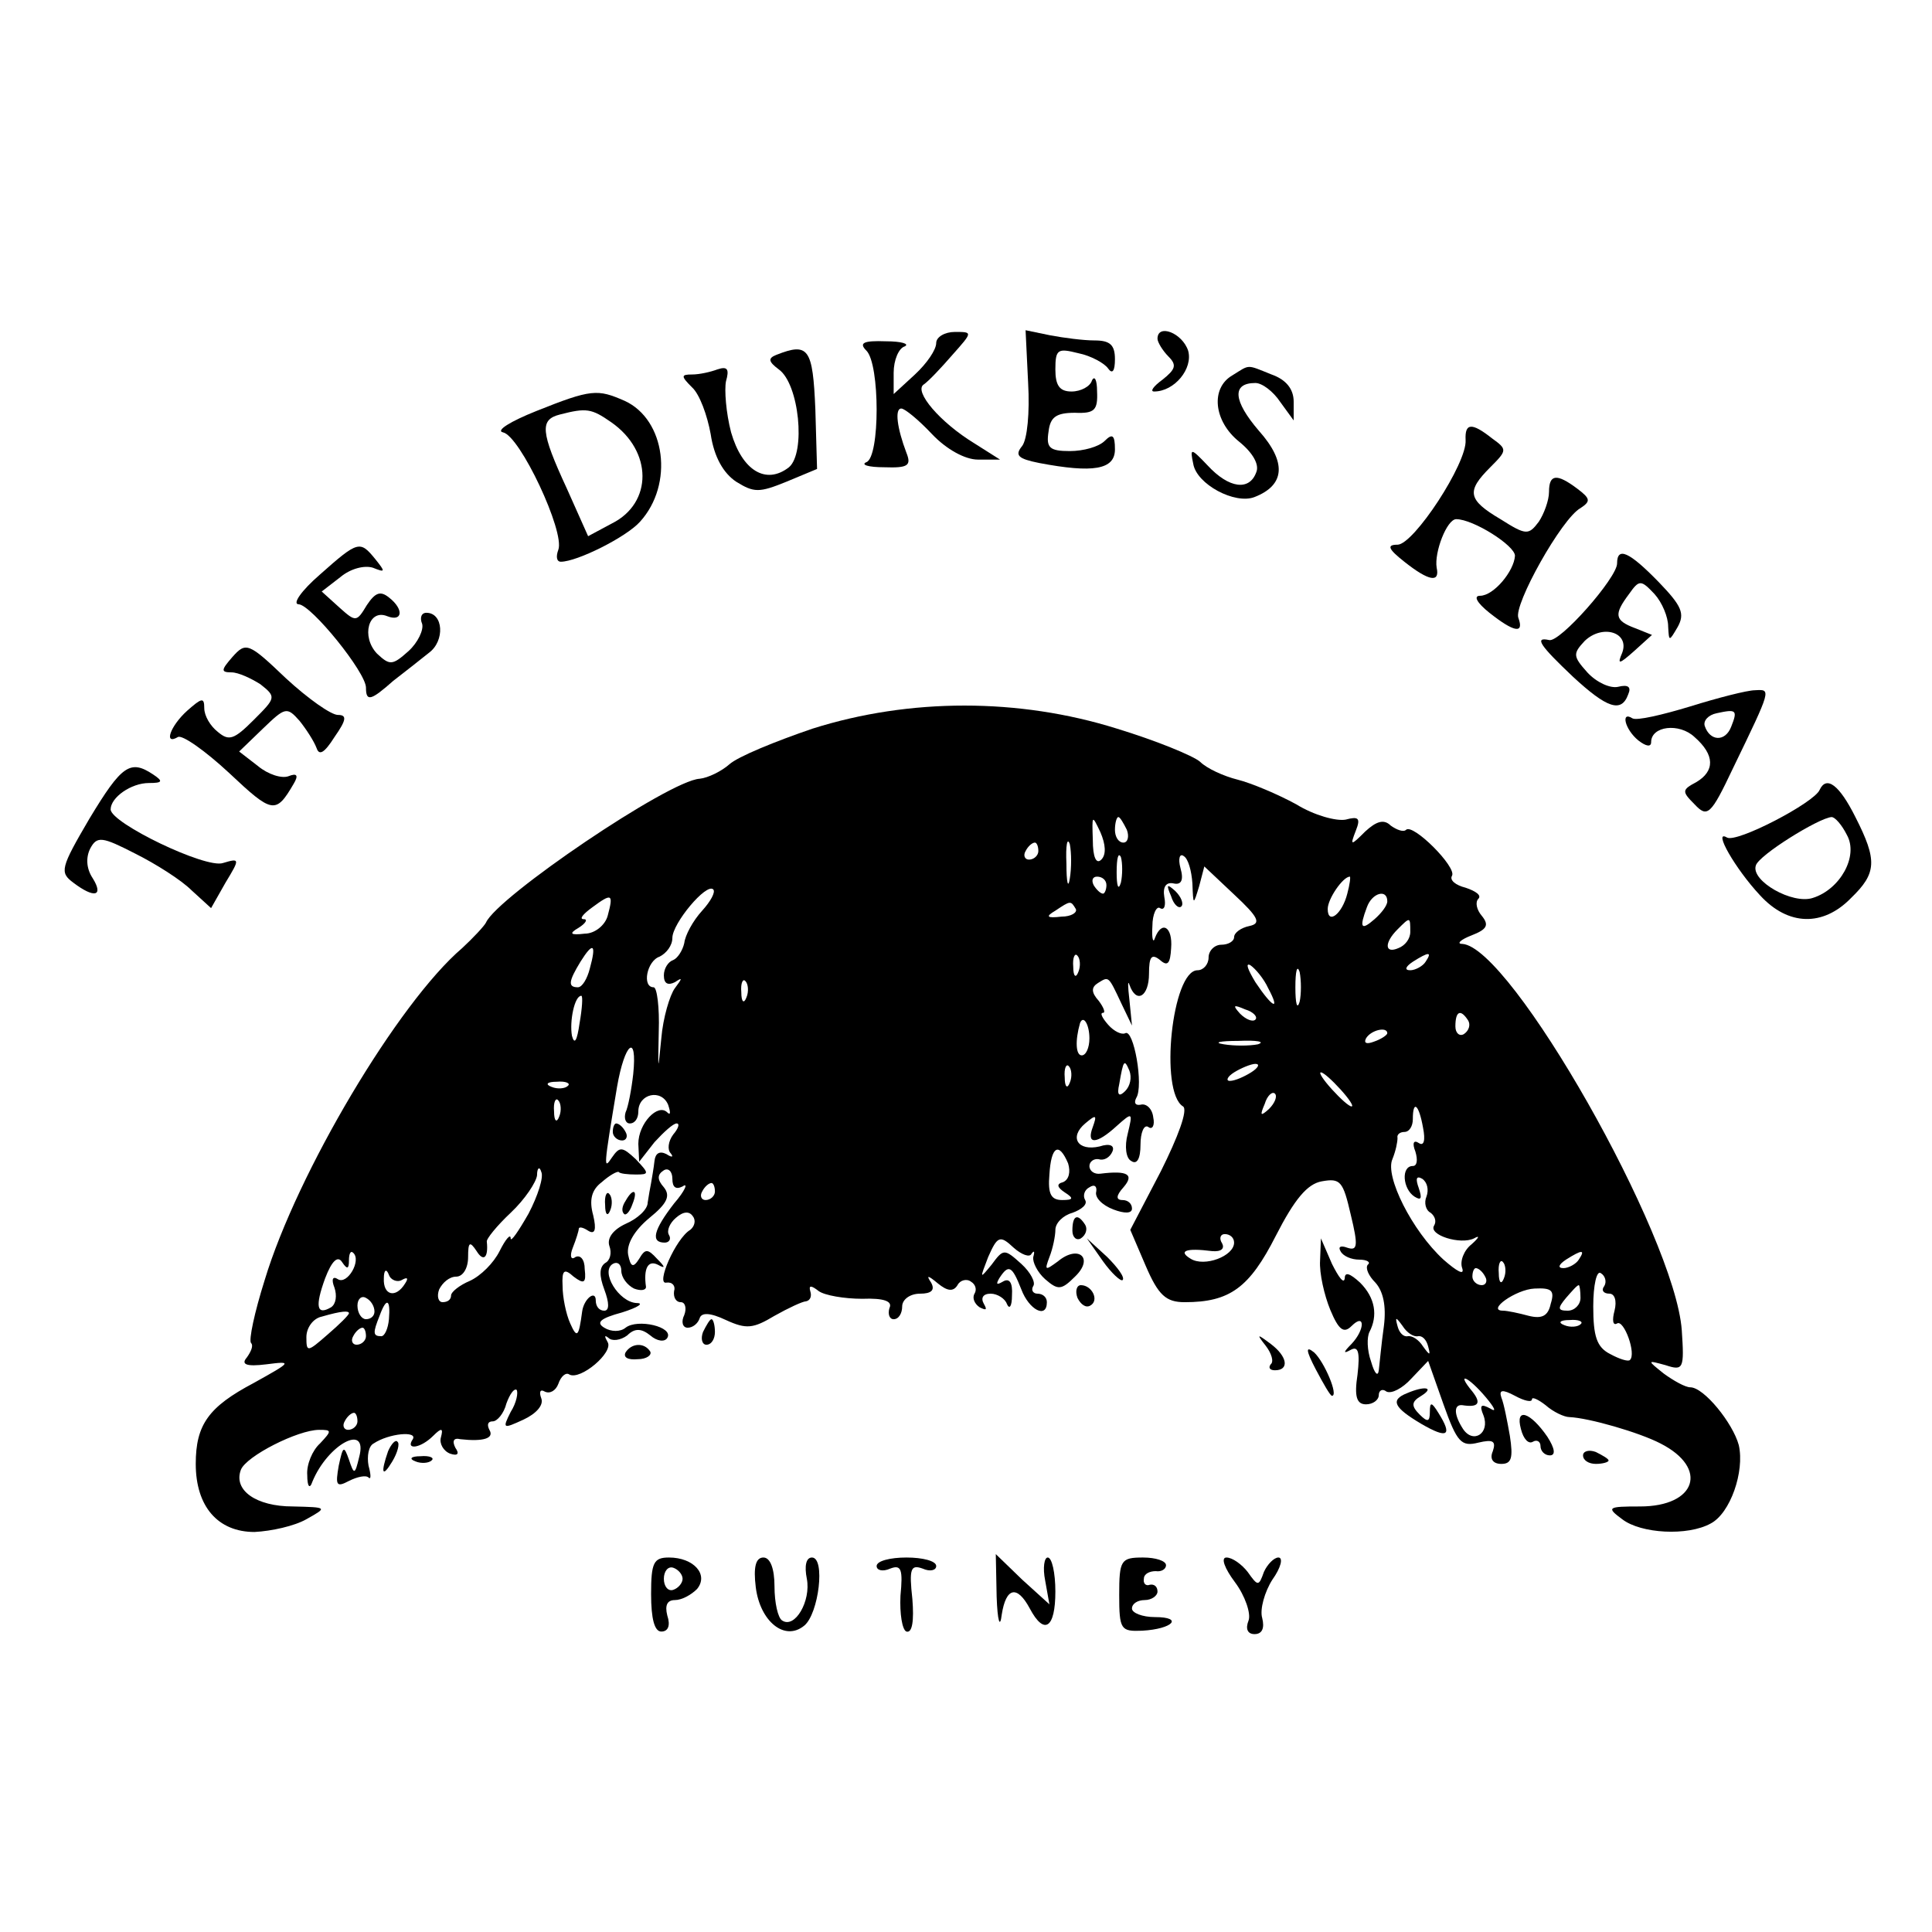 <?xml version="1.0" standalone="no"?>
<!DOCTYPE svg PUBLIC "-//W3C//DTD SVG 20010904//EN"
 "http://www.w3.org/TR/2001/REC-SVG-20010904/DTD/svg10.dtd">
<svg version="1.0" xmlns="http://www.w3.org/2000/svg"
 width="227pt" height="227pt" viewBox="0 0 227 227"
 preserveAspectRatio="xMidYMid meet">

<g transform="translate(0,227) scale(0.1,-0.1)"
fill="#000000" stroke="none">
<path d="M1100 1867 c0 -8 -11 -24 -25 -37 l-25 -23 0 25 c0 15 6 29 13 31 6
3 -4 6 -22 6 -27 1 -32 -2 -23 -11 16 -16 16 -125 0 -131 -7 -3 2 -6 21 -6 28
-1 32 2 26 17 -11 29 -14 52 -6 52 4 0 20 -13 36 -30 17 -18 39 -30 54 -30
l26 0 -30 19 c-41 25 -71 61 -60 69 6 4 21 20 34 35 24 27 24 27 3 27 -12 0
-22 -6 -22 -13z"/>
<path d="M1208 1820 c2 -35 -1 -66 -7 -74 -9 -11 -5 -15 20 -20 63 -12 89 -8
89 16 0 17 -3 19 -12 10 -7 -7 -25 -12 -41 -12 -24 0 -28 4 -25 23 2 17 9 22
31 22 23 -1 27 3 26 25 0 14 -3 19 -6 13 -2 -7 -13 -13 -24 -13 -14 0 -19 7
-19 26 0 24 3 25 27 19 15 -3 31 -12 35 -18 5 -7 8 -3 8 11 0 17 -6 22 -24 22
-13 0 -36 3 -52 6 l-29 6 3 -62z"/>
<path d="M1360 1872 c0 -4 6 -14 13 -21 10 -10 8 -15 -7 -27 -11 -8 -15 -14
-10 -14 24 0 46 27 40 48 -7 21 -36 32 -36 14z"/>
<path d="M912 1853 c-10 -4 -9 -8 3 -17 24 -17 32 -98 12 -115 -27 -21 -55 -4
-68 41 -6 23 -8 50 -6 60 4 14 2 18 -10 14 -8 -3 -21 -6 -30 -6 -13 0 -13 -2
0 -15 9 -8 18 -33 22 -55 4 -27 15 -46 30 -56 21 -13 27 -13 59 0 l36 15 -2
70 c-3 72 -8 79 -46 64z"/>
<path d="M1448 1829 c-26 -15 -22 -54 8 -78 16 -13 24 -27 20 -36 -8 -22 -32
-19 -57 8 -20 21 -21 21 -17 2 4 -24 49 -48 72 -39 36 14 38 41 5 78 -30 35
-32 56 -4 56 8 0 21 -10 29 -22 l16 -22 0 22 c0 15 -9 26 -26 32 -30 12 -25
12 -46 -1z"/>
<path d="M630 1787 c-30 -12 -48 -23 -39 -25 20 -4 73 -117 65 -138 -3 -8 -2
-14 3 -14 19 0 77 29 93 47 40 44 30 120 -18 142 -32 14 -39 14 -104 -12z m88
-13 c49 -34 49 -95 1 -119 l-28 -15 -25 56 c-31 67 -32 81 -8 87 31 8 37 7 60
-9z"/>
<path d="M1722 1753 c2 -27 -61 -123 -80 -123 -13 0 -11 -5 8 -20 29 -23 42
-25 38 -7 -3 18 12 57 23 57 20 0 69 -31 69 -43 -1 -18 -25 -47 -41 -47 -8 0
-4 -8 11 -20 29 -23 41 -25 34 -6 -6 15 51 117 73 129 12 8 12 11 -4 23 -24
18 -33 17 -33 -4 0 -10 -6 -26 -12 -35 -12 -16 -15 -16 -45 3 -39 23 -40 33
-12 61 20 20 20 21 2 34 -24 19 -32 18 -31 -2z"/>
<path d="M376 1595 c-22 -19 -33 -35 -25 -35 15 -1 79 -80 79 -98 0 -17 6 -15
32 8 13 10 32 25 42 33 19 14 17 47 -3 47 -6 0 -8 -6 -5 -13 2 -7 -5 -22 -16
-32 -19 -17 -22 -17 -37 -3 -19 20 -10 53 12 44 18 -7 20 8 2 22 -10 8 -16 6
-26 -9 -12 -20 -13 -20 -32 -3 l-21 19 22 17 c12 10 28 14 38 11 15 -6 15 -5
3 10 -18 22 -20 22 -65 -18z"/>
<path d="M1900 1608 c0 -17 -68 -94 -80 -90 -18 4 -10 -7 28 -43 40 -37 57
-43 65 -21 4 9 0 12 -12 9 -9 -2 -25 5 -36 17 -17 19 -17 22 -3 37 21 20 53
10 44 -14 -6 -14 -4 -14 14 2 l21 19 -20 8 c-24 9 -25 16 -7 40 12 17 14 17
30 0 9 -10 16 -27 16 -38 1 -18 1 -18 11 -1 9 16 5 25 -22 53 -35 36 -49 42
-49 22z"/>
<path d="M273 1498 c-13 -15 -14 -18 -1 -18 8 0 23 -7 34 -14 19 -15 18 -16
-8 -42 -23 -23 -29 -25 -42 -14 -9 7 -16 19 -16 28 0 13 -3 12 -20 -3 -20 -18
-28 -41 -11 -31 5 3 32 -16 60 -42 51 -48 55 -49 76 -13 6 10 4 13 -6 9 -8 -3
-24 2 -36 12 l-22 17 28 27 c26 25 28 26 43 9 8 -10 17 -24 20 -32 3 -9 9 -6
21 13 14 20 15 26 4 26 -8 0 -35 19 -61 43 -44 42 -47 43 -63 25z"/>
<path d="M1986 1440 c-33 -10 -63 -17 -68 -14 -14 9 -9 -13 7 -26 9 -7 15 -8
15 -2 0 19 33 23 51 6 24 -21 24 -40 2 -53 -17 -9 -17 -11 -2 -26 15 -16 19
-13 45 42 46 95 45 93 26 92 -9 0 -44 -9 -76 -19z m48 -24 c-7 -18 -25 -17
-31 1 -2 6 4 13 14 15 23 5 25 4 17 -16z"/>
<path d="M955 1414 c-44 -15 -88 -33 -98 -42 -9 -8 -25 -16 -35 -17 -36 -2
-238 -139 -251 -169 -2 -4 -15 -18 -28 -30 -75 -64 -194 -264 -232 -390 -12
-38 -19 -71 -16 -74 3 -3 0 -10 -5 -17 -7 -8 -1 -11 23 -8 31 4 30 3 -15 -22
-53 -28 -68 -49 -68 -95 0 -50 26 -80 69 -80 20 1 47 7 61 15 25 14 25 14 -16
15 -43 0 -70 19 -61 43 6 16 67 47 92 47 15 0 15 -1 1 -16 -9 -8 -16 -25 -15
-37 0 -14 3 -17 6 -8 18 44 66 70 55 29 -5 -21 -6 -21 -12 -3 -6 17 -7 16 -12
-7 -4 -23 -3 -26 12 -18 10 5 20 7 23 4 3 -3 3 3 0 14 -2 11 0 23 6 26 18 12
52 15 46 5 -9 -13 9 -11 24 4 10 10 12 9 9 -2 -2 -7 3 -16 11 -19 9 -3 11 0 6
7 -4 8 -2 12 6 10 27 -3 40 1 34 11 -3 6 -2 10 4 10 5 0 13 9 16 21 4 11 9 18
12 16 2 -3 0 -15 -7 -26 -10 -20 -9 -20 15 -9 15 7 24 17 21 25 -3 8 -1 11 4
8 6 -3 13 1 16 9 3 9 9 14 13 11 13 -7 52 26 45 38 -4 7 -4 9 1 5 4 -4 14 -3
22 3 9 9 17 8 27 0 8 -7 17 -8 20 -3 8 13 -35 23 -49 12 -6 -5 -17 -5 -25 0
-10 6 -5 11 21 18 19 6 26 11 17 11 -21 1 -43 37 -28 46 5 3 10 0 10 -8 0 -8
7 -17 15 -21 8 -3 14 -2 14 2 -3 21 2 32 14 26 9 -5 9 -3 -1 7 -11 12 -14 12
-21 0 -7 -11 -10 -10 -13 5 -2 12 7 28 25 43 21 17 25 26 17 36 -8 9 -8 15 0
20 5 3 10 -1 10 -10 0 -10 4 -13 12 -9 7 5 3 -5 -10 -20 -24 -31 -28 -46 -11
-46 5 0 8 4 5 9 -3 5 1 14 8 20 9 8 16 8 20 2 4 -5 2 -12 -3 -16 -17 -10 -41
-65 -28 -62 7 1 11 -4 9 -10 -1 -7 2 -13 8 -13 5 0 7 -7 4 -15 -4 -8 -2 -15 4
-15 6 0 12 5 14 11 2 7 12 7 31 -2 24 -11 32 -10 57 5 16 9 33 17 37 17 5 1 7
6 5 12 -2 7 1 7 10 0 7 -5 30 -9 51 -9 26 1 36 -3 32 -11 -2 -7 0 -13 5 -13 6
0 10 7 10 15 0 8 9 15 21 15 13 0 18 4 13 13 -6 9 -4 9 8 -1 11 -9 18 -10 23
-2 3 6 11 8 16 4 5 -3 7 -9 4 -14 -3 -5 0 -12 6 -16 8 -4 9 -3 5 4 -4 7 -1 12
8 12 8 0 17 -6 19 -12 3 -7 6 -3 6 10 1 15 -3 21 -11 16 -7 -4 -8 -3 -4 4 11
17 15 15 26 -13 9 -24 30 -35 30 -15 0 6 -5 10 -11 10 -5 0 -8 4 -5 9 3 4 -3
16 -14 26 -20 18 -21 18 -35 -1 -14 -17 -14 -17 -4 9 11 25 14 26 30 11 9 -8
19 -12 21 -7 3 4 4 3 2 -4 -1 -6 5 -18 14 -26 15 -13 19 -13 35 3 23 22 4 38
-20 18 -15 -11 -16 -11 -10 5 4 10 7 25 7 32 0 8 9 17 20 20 11 4 18 10 15 15
-3 5 -1 12 5 15 6 4 9 1 8 -5 -2 -7 7 -16 20 -21 13 -5 22 -5 22 1 0 6 -5 10
-11 10 -8 0 -8 5 1 15 13 15 5 20 -27 16 -7 -1 -13 3 -13 9 0 5 5 9 11 8 6 -2
13 2 16 9 3 7 -3 10 -15 6 -26 -6 -36 11 -17 27 13 11 14 10 9 -4 -8 -21 4
-21 28 1 19 17 19 16 13 -9 -4 -15 -2 -29 4 -32 7 -5 11 3 11 19 0 14 4 24 9
21 5 -4 8 2 6 11 -1 10 -8 17 -15 15 -6 -1 -8 2 -5 8 9 14 -3 82 -13 76 -4 -2
-13 2 -20 10 -7 8 -10 14 -6 14 3 0 1 6 -5 14 -9 10 -9 16 -1 21 13 8 12 9 28
-25 l12 -25 -3 30 c-2 17 -2 24 0 18 8 -23 23 -14 23 13 0 20 3 24 13 16 9 -8
12 -4 13 14 2 25 -11 33 -19 12 -2 -7 -4 -1 -3 14 0 14 5 24 9 21 5 -3 7 3 5
13 -2 12 2 18 11 16 9 -2 12 4 8 18 -3 11 -1 18 4 14 5 -3 9 -17 10 -32 1 -26
1 -26 8 -3 l6 23 35 -33 c29 -27 32 -34 18 -37 -10 -2 -18 -8 -18 -13 0 -5 -7
-9 -15 -9 -8 0 -15 -7 -15 -15 0 -8 -6 -15 -13 -15 -30 0 -45 -143 -17 -160 6
-4 -6 -36 -26 -76 l-36 -69 18 -42 c15 -35 24 -43 46 -43 53 0 76 17 107 78
22 43 37 61 54 64 22 4 25 0 34 -39 9 -37 8 -43 -4 -39 -8 3 -11 1 -8 -4 3 -6
13 -10 22 -10 9 0 14 -3 10 -6 -3 -4 1 -13 9 -21 9 -10 13 -27 10 -51 -3 -21
-5 -44 -6 -52 -1 -8 -5 -4 -9 10 -5 14 -5 29 -2 35 10 19 7 40 -11 58 -12 11
-18 13 -18 5 -1 -7 -7 1 -15 17 l-13 30 -1 -26 c-1 -15 5 -41 12 -58 10 -24
16 -28 25 -19 16 16 16 -4 0 -21 -10 -10 -10 -12 -1 -7 9 5 11 -3 8 -29 -4
-26 -1 -35 10 -35 8 0 15 5 15 11 0 5 4 8 9 4 6 -3 19 4 29 15 l20 21 18 -51
c16 -45 21 -50 41 -45 17 4 21 2 17 -10 -4 -9 0 -15 10 -15 12 0 14 7 10 33
-3 17 -7 38 -10 45 -3 9 1 10 16 2 11 -6 20 -8 20 -4 0 3 7 0 16 -7 9 -8 22
-14 28 -14 23 -1 82 -18 107 -31 57 -29 42 -74 -24 -74 -38 0 -40 -1 -21 -15
22 -17 77 -20 104 -5 23 12 40 61 33 92 -7 26 -41 68 -57 68 -6 0 -20 8 -31
16 -20 16 -20 16 2 10 21 -7 22 -4 19 41 -8 111 -201 451 -258 454 -7 0 -2 5
11 10 18 7 21 12 12 23 -6 7 -8 16 -4 20 4 4 -3 9 -15 13 -12 3 -19 9 -16 14
6 10 -46 62 -54 54 -3 -3 -11 0 -18 5 -8 8 -17 5 -30 -7 -17 -17 -18 -17 -11
1 6 15 3 17 -12 13 -11 -2 -37 5 -58 18 -22 12 -53 25 -69 29 -16 4 -36 13
-44 21 -8 7 -52 25 -98 39 -115 36 -243 36 -357 0z m339 -154 c-6 -6 -10 3
-10 23 -1 30 -1 30 9 9 6 -14 7 -26 1 -32z m30 35 c3 -8 1 -15 -4 -15 -6 0
-10 7 -10 15 0 8 2 15 4 15 2 0 6 -7 10 -15z m-67 -57 c-2 -13 -4 -5 -4 17 -1
22 1 32 4 23 2 -10 2 -28 0 -40z m-37 32 c0 -5 -5 -10 -11 -10 -5 0 -7 5 -4
10 3 6 8 10 11 10 2 0 4 -4 4 -10z m97 -37 c-3 -10 -5 -4 -5 12 0 17 2 24 5
18 2 -7 2 -21 0 -30z m-17 -3 c0 -5 -2 -10 -4 -10 -3 0 -8 5 -11 10 -3 6 -1
10 4 10 6 0 11 -4 11 -10z m283 -10 c-6 -24 -23 -37 -23 -18 0 12 18 38 26 38
1 0 0 -9 -3 -20z m-758 -20 c-11 -12 -20 -29 -21 -38 -2 -9 -8 -18 -13 -20 -6
-2 -11 -10 -11 -18 0 -10 5 -12 13 -8 9 6 9 5 0 -7 -6 -8 -14 -35 -16 -59 -4
-41 -4 -40 -3 8 1 28 -2 52 -6 52 -14 0 -8 31 7 36 8 4 15 13 15 22 0 17 40
65 48 57 3 -3 -3 -14 -13 -25z m-111 -6 c-3 -11 -15 -21 -27 -21 -17 -2 -19 0
-7 7 8 5 11 10 6 10 -6 0 -1 6 10 14 23 17 25 16 18 -10z m916 17 c0 -5 -7
-14 -15 -21 -16 -14 -18 -10 -9 14 6 17 24 22 24 7z m-366 -9 c2 -4 -5 -9 -17
-9 -17 -2 -19 0 -7 7 18 12 18 12 24 2z m393 -27 c0 -8 -6 -16 -14 -19 -16 -7
-17 6 -1 22 15 15 15 15 15 -3z m-964 -43 c-3 -12 -9 -22 -14 -22 -12 0 -11 7
3 30 15 24 19 21 11 -8z m574 -4 c-3 -8 -6 -5 -6 6 -1 11 2 17 5 13 3 -3 4
-12 1 -19z m408 12 c-3 -5 -12 -10 -18 -10 -7 0 -6 4 3 10 19 12 23 12 15 0z
m-185 -31 c15 -28 5 -23 -15 7 -9 15 -12 23 -6 20 6 -4 16 -16 21 -27z m37
-16 c-3 -10 -5 -2 -5 17 0 19 2 27 5 18 2 -10 2 -26 0 -35z m-650 5 c-3 -8 -6
-5 -6 6 -1 11 2 17 5 13 3 -3 4 -12 1 -19z m-196 -30 c-3 -21 -6 -26 -9 -15
-3 17 3 47 11 47 2 0 1 -15 -2 -32z m794 4 c-3 -3 -11 0 -18 7 -9 10 -8 11 6
5 10 -3 15 -9 12 -12z m250 -1 c3 -5 1 -12 -5 -16 -5 -3 -10 1 -10 9 0 18 6
21 15 7z m-445 -21 c0 -11 -4 -20 -9 -20 -7 0 -8 17 -2 38 4 10 11 -2 11 -18z
m350 6 c0 -2 -7 -7 -16 -10 -8 -3 -12 -2 -9 4 6 10 25 14 25 6z m-152 -13
c-10 -2 -28 -2 -40 0 -13 2 -5 4 17 4 22 1 32 -1 23 -4z m-734 -35 c-2 -18 -6
-39 -9 -45 -2 -7 0 -13 5 -13 6 0 10 6 10 14 0 21 27 27 35 8 3 -9 3 -13 -1
-9 -11 11 -34 -13 -34 -37 l1 -21 18 23 c11 12 22 22 26 22 4 0 2 -6 -4 -13
-6 -8 -7 -18 -3 -22 4 -5 1 -5 -5 -1 -8 4 -13 1 -14 -8 -1 -9 -3 -20 -4 -26
-1 -5 -3 -16 -4 -23 0 -8 -12 -19 -26 -25 -15 -7 -22 -17 -19 -26 3 -8 1 -17
-5 -20 -7 -5 -7 -15 -1 -31 6 -16 6 -25 0 -25 -6 0 -10 5 -10 12 0 13 -14 2
-16 -13 -4 -30 -6 -32 -14 -14 -5 11 -9 31 -9 44 -1 19 2 21 13 11 12 -9 15
-8 13 9 0 11 -5 17 -11 14 -5 -4 -7 1 -3 11 4 10 7 20 7 22 0 3 5 2 11 -2 8
-5 10 1 6 18 -5 18 -2 30 10 39 9 8 18 13 20 12 1 -2 11 -3 20 -3 16 0 16 1 0
18 -16 15 -19 15 -28 2 -10 -15 -10 -13 6 83 9 52 24 64 19 15z m513 -10 c-3
-8 -6 -5 -6 6 -1 11 2 17 5 13 3 -3 4 -12 1 -19z m65 -10 c-7 -7 -10 -5 -7 8
5 29 6 30 12 16 3 -8 1 -18 -5 -24z m148 22 c-8 -5 -19 -10 -25 -10 -5 0 -3 5
5 10 8 5 20 10 25 10 6 0 3 -5 -5 -10z m105 -20 c10 -11 16 -20 13 -20 -3 0
-13 9 -23 20 -10 11 -16 20 -13 20 3 0 13 -9 23 -20z m-908 4 c-3 -3 -12 -4
-19 -1 -8 3 -5 6 6 6 11 1 17 -2 13 -5z m824 -27 c-10 -9 -11 -8 -5 6 3 10 9
15 12 12 3 -3 0 -11 -7 -18z m-834 -9 c-3 -8 -6 -5 -6 6 -1 11 2 17 5 13 3 -3
4 -12 1 -19z m1015 -13 c3 -15 1 -22 -5 -18 -6 4 -8 0 -4 -10 3 -10 2 -17 -3
-17 -14 0 -12 -27 2 -36 8 -5 9 -2 5 10 -4 11 -3 15 4 11 6 -4 8 -13 5 -21 -3
-7 -1 -16 5 -19 5 -4 7 -10 4 -15 -7 -11 31 -23 47 -15 7 4 6 1 -3 -7 -9 -7
-14 -20 -11 -28 3 -9 -6 -4 -22 10 -37 34 -69 98 -60 118 4 10 6 20 6 25 -1 4
3 7 8 7 6 0 10 7 10 15 0 23 7 18 12 -10z m-417 -42 c3 -10 1 -19 -6 -22 -8
-2 -7 -6 2 -12 11 -7 10 -9 -3 -9 -13 0 -17 7 -15 30 2 33 11 39 22 13z m-634
-59 c-12 -21 -21 -34 -21 -29 0 6 -6 -1 -13 -15 -7 -14 -22 -29 -35 -35 -12
-5 -22 -13 -22 -17 0 -5 -4 -8 -10 -8 -5 0 -7 7 -4 15 4 8 12 15 20 15 8 0 14
10 14 23 0 18 2 19 10 7 8 -13 14 -8 12 11 -1 3 12 19 28 34 17 16 30 36 31
44 0 9 3 11 5 4 3 -6 -4 -28 -15 -49z m219 26 c0 -5 -5 -10 -11 -10 -5 0 -7 5
-4 10 3 6 8 10 11 10 2 0 4 -4 4 -10z m610 -60 c0 -16 -35 -29 -51 -19 -15 9
-6 13 25 9 11 -1 15 3 12 9 -4 6 -2 11 3 11 6 0 11 -4 11 -10z m-1040 -21 c0
8 2 12 5 9 10 -9 -7 -38 -18 -31 -6 4 -8 0 -4 -10 3 -9 2 -19 -4 -23 -17 -10
-19 1 -7 34 8 21 15 27 20 19 6 -9 8 -8 8 2z m1445 1 c-3 -5 -12 -10 -18 -10
-7 0 -6 4 3 10 19 12 23 12 15 0z m-88 -22 c-3 -8 -6 -5 -6 6 -1 11 2 17 5 13
3 -3 4 -12 1 -19z m-1295 -2 c7 4 8 2 4 -4 -11 -18 -26 -14 -25 6 0 10 3 12 6
4 2 -6 10 -9 15 -6z m1273 4 c3 -5 1 -10 -4 -10 -6 0 -11 5 -11 10 0 6 2 10 4
10 3 0 8 -4 11 -10z m140 -11 c-4 -5 -1 -9 6 -9 6 0 9 -8 6 -20 -3 -11 -2 -18
3 -15 8 5 23 -36 15 -43 -2 -2 -12 1 -23 7 -16 8 -20 21 -20 56 0 25 4 43 9
39 5 -3 7 -10 4 -15z m-63 -21 c-3 -14 -10 -18 -26 -14 -11 3 -25 6 -30 6 -20
0 15 25 37 26 20 1 24 -2 19 -18z m35 7 c0 -8 -7 -15 -15 -15 -12 0 -12 3 -2
15 7 8 13 15 15 15 1 0 2 -7 2 -15z m-1417 -16 c0 -5 -4 -9 -10 -9 -5 0 -10 7
-10 16 0 8 5 12 10 9 6 -3 10 -10 10 -16z m17 -9 c-1 -11 -5 -20 -9 -20 -10 0
-10 4 -2 24 8 22 13 20 11 -4z m-47 7 c0 -2 -11 -13 -25 -25 -24 -21 -25 -21
-25 -3 0 11 8 22 18 24 24 7 32 7 32 4z m1256 -27 c5 1 10 -4 12 -12 3 -11 2
-11 -6 0 -5 8 -13 13 -18 12 -5 -1 -10 4 -12 12 -3 11 -2 11 6 0 5 -8 13 -13
18 -12z m191 14 c-3 -3 -12 -4 -19 -1 -8 3 -5 6 6 6 11 1 17 -2 13 -5z m-1427
-14 c0 -5 -5 -10 -11 -10 -5 0 -7 5 -4 10 3 6 8 10 11 10 2 0 4 -4 4 -10z
m1316 -72 c10 -12 13 -18 5 -13 -11 6 -13 4 -8 -8 8 -21 -12 -34 -24 -16 -11
17 -11 29 -1 28 19 -3 23 2 12 16 -20 24 -5 18 16 -7z m-1326 -28 c0 -5 -5
-10 -11 -10 -5 0 -7 5 -4 10 3 6 8 10 11 10 2 0 4 -4 4 -10z"/>
<path d="M720 940 c0 -5 5 -10 11 -10 5 0 7 5 4 10 -3 6 -8 10 -11 10 -2 0 -4
-4 -4 -10z"/>
<path d="M711 854 c0 -11 3 -14 6 -6 3 7 2 16 -1 19 -3 4 -6 -2 -5 -13z"/>
<path d="M735 859 c-4 -6 -5 -12 -2 -15 2 -3 7 2 10 11 7 17 1 20 -8 4z"/>
<path d="M105 1308 c-34 -58 -35 -63 -19 -75 25 -19 36 -16 23 5 -8 12 -8 25
-3 35 8 15 14 14 53 -6 24 -12 54 -31 66 -43 l23 -21 17 30 c17 28 17 29 -3
23 -20 -7 -132 47 -132 63 0 14 24 31 45 31 16 0 17 2 5 10 -27 18 -37 11 -75
-52z"/>
<path d="M2138 1342 c-6 -15 -98 -63 -109 -56 -17 10 10 -37 39 -68 33 -36 74
-37 107 -3 30 29 31 44 5 95 -19 38 -34 49 -42 32z m32 -53 c14 -25 -8 -64
-40 -74 -24 -8 -73 20 -67 38 3 12 74 56 89 57 4 0 12 -9 18 -21z"/>
<path d="M1376 1217 c3 -10 9 -15 12 -12 3 3 0 11 -7 18 -10 9 -11 8 -5 -6z"/>
<path d="M1260 824 c0 -8 5 -12 10 -9 6 4 8 11 5 16 -9 14 -15 11 -15 -7z"/>
<path d="M1296 788 c10 -14 21 -24 23 -22 3 3 -6 15 -18 27 l-24 22 19 -27z"/>
<path d="M1266 745 c4 -8 10 -12 15 -9 11 6 2 24 -11 24 -5 0 -7 -7 -4 -15z"/>
<path d="M826 705 c-3 -8 -1 -15 4 -15 6 0 10 7 10 15 0 8 -2 15 -4 15 -2 0
-6 -7 -10 -15z"/>
<path d="M1487 689 c7 -9 10 -19 6 -22 -3 -4 -1 -7 5 -7 17 0 15 16 -5 31 -16
12 -17 12 -6 -2z"/>
<path d="M735 681 c-3 -6 3 -9 14 -8 11 0 17 5 15 9 -7 11 -22 10 -29 -1z"/>
<path d="M1546 661 c9 -17 17 -31 19 -31 8 0 -9 40 -21 51 -10 8 -10 3 2 -20z"/>
<path d="M1653 633 c-20 -8 -15 -17 17 -36 31 -18 37 -14 20 13 -8 13 -10 13
-10 1 0 -12 -3 -12 -12 -3 -10 10 -10 15 2 22 16 10 4 12 -17 3z"/>
<path d="M1787 591 c3 -12 9 -18 14 -15 5 3 9 0 9 -5 0 -6 5 -11 11 -11 7 0 6
8 -3 22 -20 29 -38 35 -31 9z"/>
<path d="M456 565 c-9 -26 -7 -32 5 -12 6 10 9 21 6 23 -2 3 -7 -2 -11 -11z"/>
<path d="M1860 560 c0 -6 7 -10 15 -10 8 0 15 2 15 4 0 2 -7 6 -15 10 -8 3
-15 1 -15 -4z"/>
<path d="M488 553 c7 -3 16 -2 19 1 4 3 -2 6 -13 5 -11 0 -14 -3 -6 -6z"/>
<path d="M765 397 c0 -29 4 -44 12 -44 8 0 11 7 7 19 -3 12 0 18 9 18 8 0 19
6 26 13 14 17 -4 37 -33 37 -18 0 -21 -6 -21 -43z m37 18 c0 -5 -5 -11 -11
-13 -6 -2 -11 4 -11 13 0 9 5 15 11 13 6 -2 11 -8 11 -13z"/>
<path d="M888 405 c5 -40 34 -64 57 -45 17 14 25 80 9 80 -7 0 -9 -10 -6 -25
5 -26 -14 -59 -29 -49 -5 3 -9 21 -9 40 0 21 -5 34 -13 34 -9 0 -12 -11 -9
-35z"/>
<path d="M1030 430 c0 -5 7 -7 16 -3 13 5 15 -1 12 -32 -1 -21 2 -40 7 -42 7
-2 9 13 7 38 -4 36 -2 41 12 36 9 -4 16 -2 16 3 0 6 -16 10 -35 10 -19 0 -35
-4 -35 -10z"/>
<path d="M1171 394 c1 -29 4 -38 6 -21 5 32 18 35 33 7 17 -32 30 -23 30 20 0
22 -4 40 -9 40 -4 0 -6 -12 -3 -27 l5 -28 -32 29 -31 30 1 -50z"/>
<path d="M1315 396 c0 -41 2 -43 27 -42 36 2 49 16 15 16 -15 0 -27 5 -27 10
0 6 7 10 15 10 8 0 15 5 15 10 0 6 -4 9 -9 8 -5 -2 -8 2 -7 7 0 6 7 9 14 9 6
-1 12 2 12 7 0 5 -12 9 -27 9 -26 0 -28 -3 -28 -44z"/>
<path d="M1451 411 c12 -16 19 -37 16 -45 -4 -10 -1 -16 7 -16 9 0 12 7 9 19
-3 10 3 31 12 45 10 14 13 26 7 26 -5 0 -13 -8 -17 -17 -6 -17 -7 -17 -19 0
-7 9 -18 17 -25 17 -7 0 -2 -13 10 -29z"/>
</g>
</svg>
